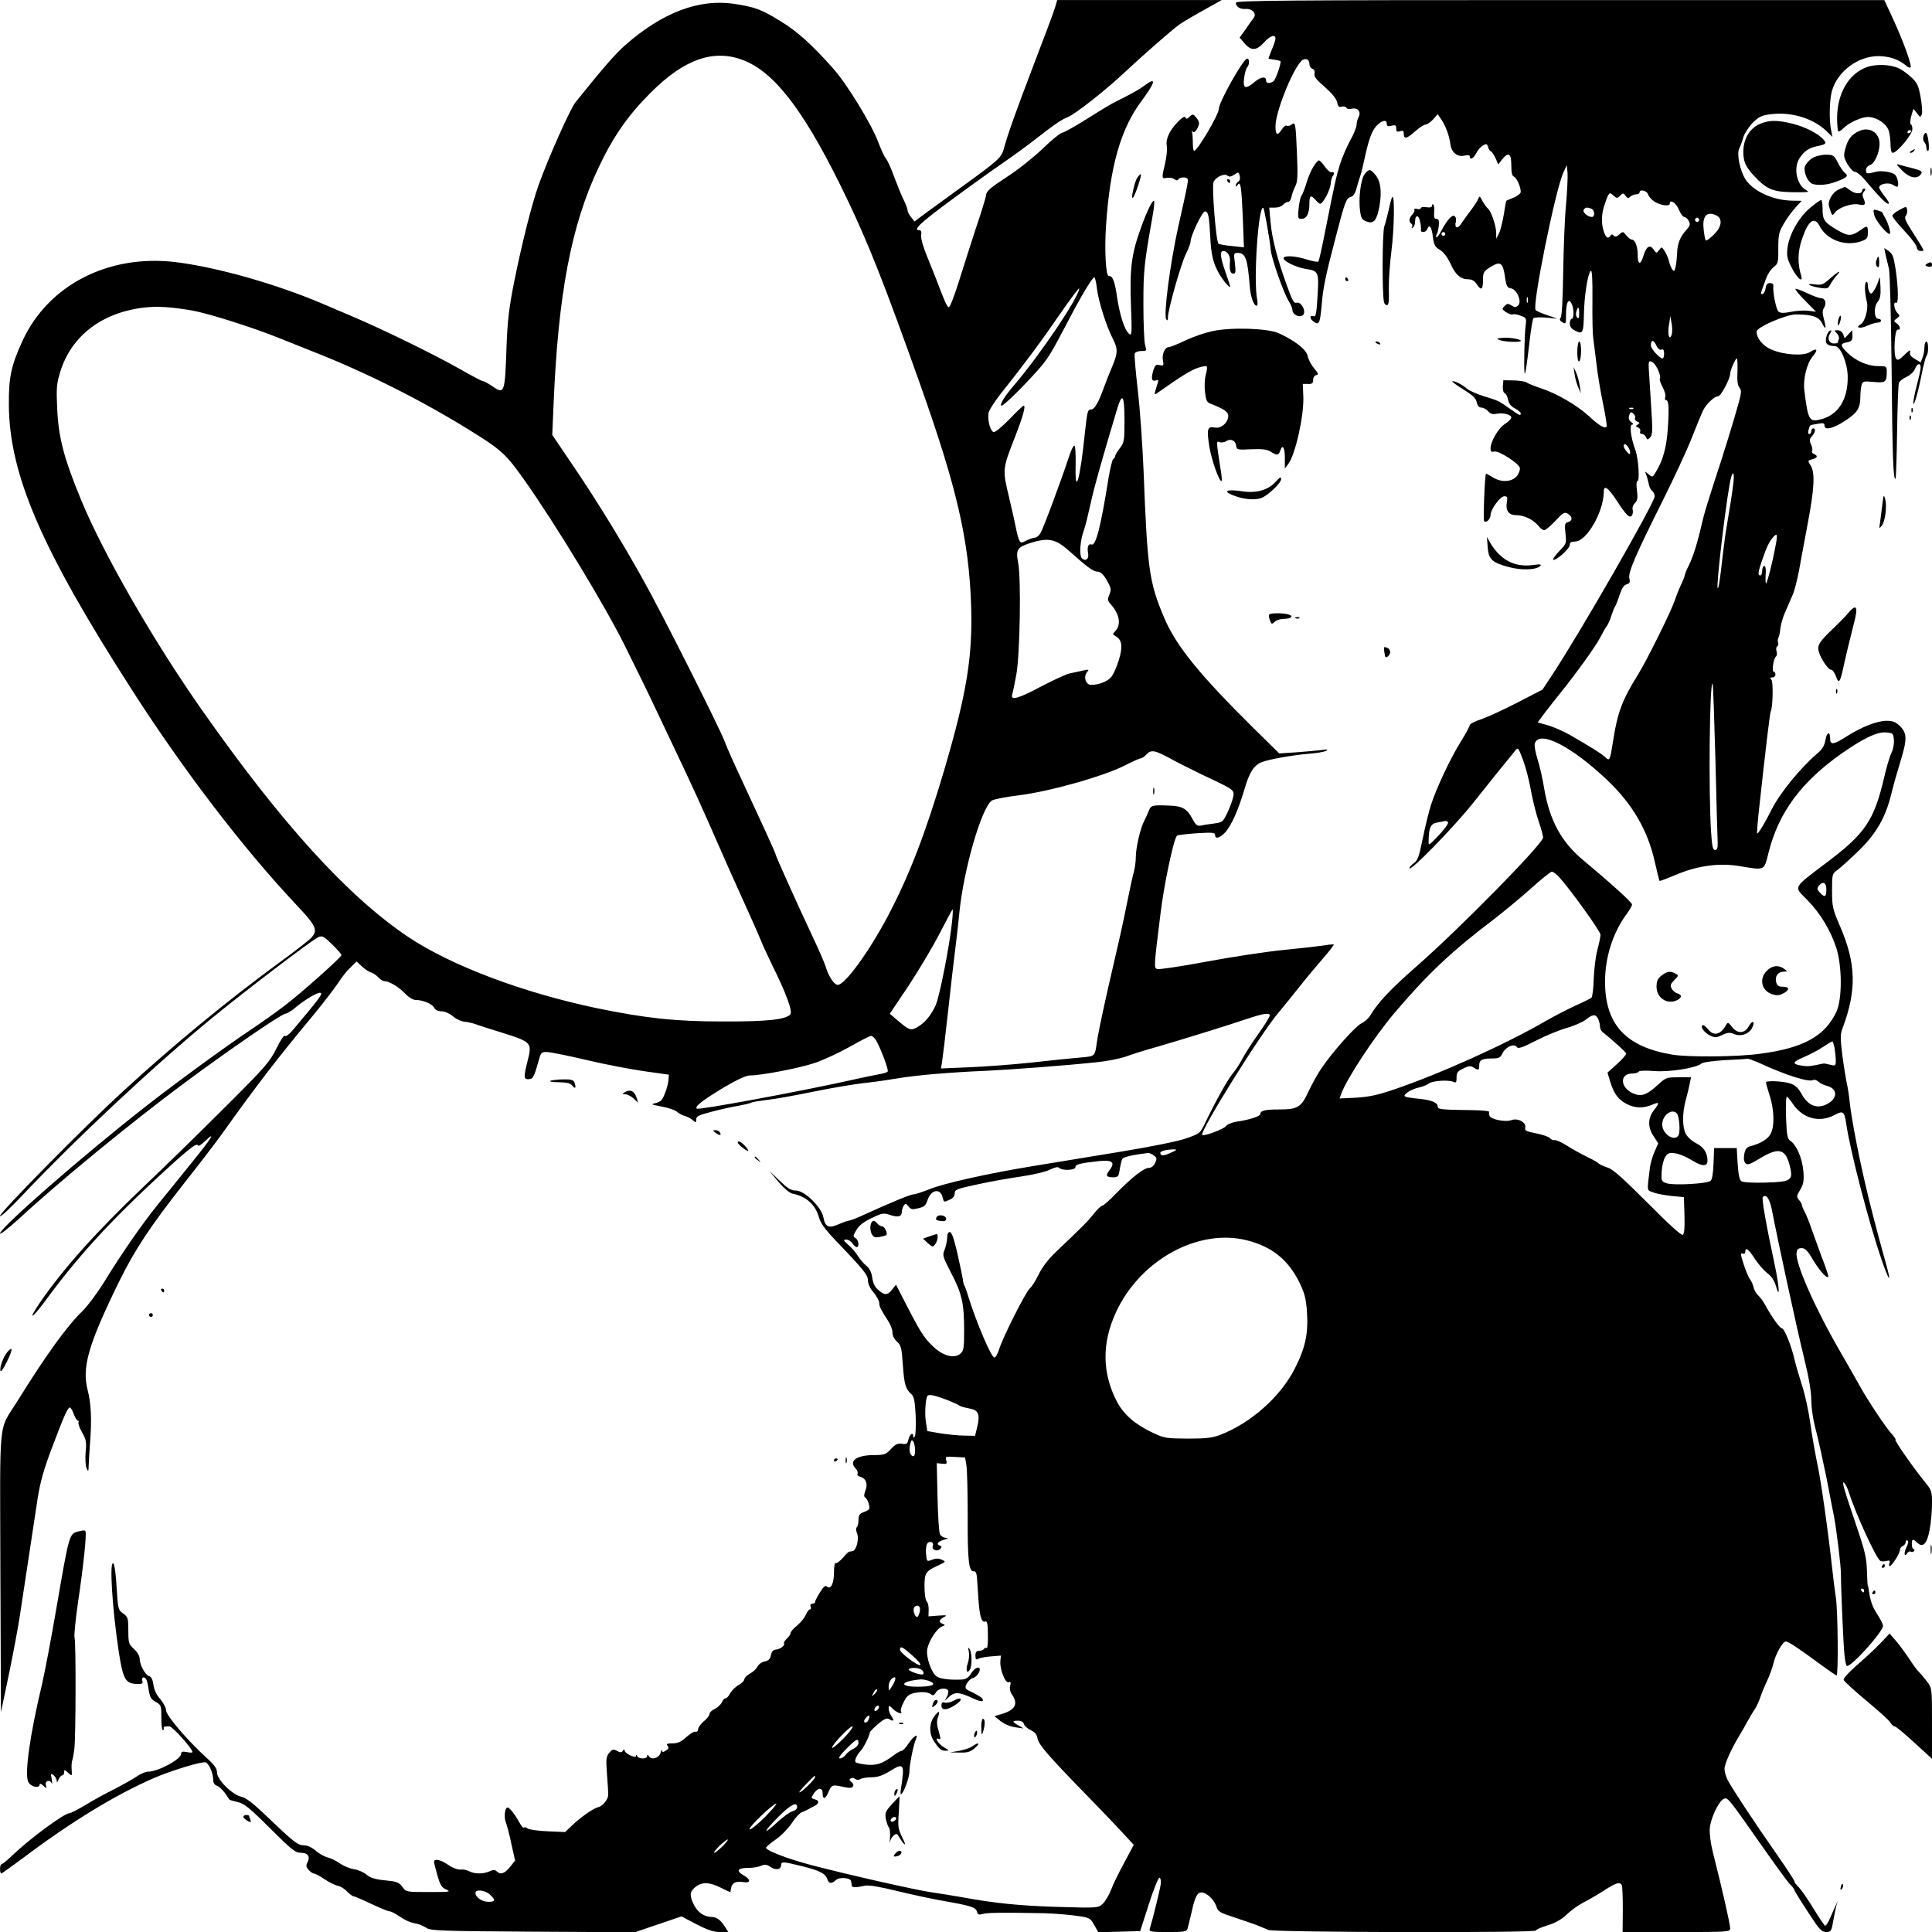 <?xml version="1.0" standalone="no"?>
<!DOCTYPE svg PUBLIC "-//W3C//DTD SVG 20010904//EN"
 "http://www.w3.org/TR/2001/REC-SVG-20010904/DTD/svg10.dtd">
<svg version="1.0" xmlns="http://www.w3.org/2000/svg"
 width="1024pt" height="1024pt" viewBox="0 0 1024 1024"
 preserveAspectRatio="xMidYMid meet">
<g transform="translate(0,1024) scale(0.1,-0.1)"
fill="#000000" stroke="none">
<path d="M5591 10198 c-7 -24 -57 -158 -111 -298 -99 -260 -139 -372 -159
-447 -13 -48 -27 -61 -216 -198 -76 -55 -165 -120 -198 -144 l-60 -45 -18 23
c-11 13 -19 30 -19 38 0 7 -9 31 -20 53 -11 21 -33 76 -50 121 -16 45 -36 89
-44 98 -8 9 -25 46 -39 82 -33 94 -169 316 -241 396 -115 129 -192 198 -278
250 -103 64 -137 76 -249 93 -185 27 -380 -47 -576 -220 -53 -47 -114 -117
-262 -301 -28 -34 -145 -296 -196 -439 -35 -96 -89 -311 -129 -510 -28 -139
-36 -209 -41 -340 -9 -260 -10 -262 -79 -215 -20 14 -41 25 -47 25 -5 0 -62
30 -127 67 -132 75 -402 207 -567 277 -60 26 -130 55 -155 66 -246 105 -564
195 -781 221 -355 42 -673 -122 -809 -416 -61 -133 -74 -193 -73 -340 2 -369
172 -764 650 -1508 275 -429 590 -841 873 -1142 105 -111 116 -134 82 -173 -9
-12 -87 -72 -173 -135 -273 -200 -555 -431 -829 -683 -203 -186 -650 -639
-650 -659 0 -9 52 39 116 107 291 307 692 682 999 935 180 148 536 419 572
436 21 9 29 5 73 -38 28 -27 50 -53 50 -57 0 -11 -214 -202 -300 -267 -41 -32
-123 -90 -181 -129 -133 -88 -406 -288 -564 -412 -326 -255 -765 -638 -765
-668 0 -7 44 27 98 76 216 200 594 510 882 724 228 169 501 357 530 364 14 4
36 17 50 29 47 41 121 86 137 83 16 -3 4 -20 -135 -186 -27 -33 -48 -49 -52
-42 -4 6 -24 -24 -45 -67 -35 -71 -58 -98 -274 -313 -130 -130 -321 -317 -425
-415 -254 -242 -429 -437 -553 -617 -70 -103 -45 -91 32 14 160 218 327 402
563 622 185 172 235 212 241 195 2 -6 18 4 37 22 62 60 35 15 -69 -112 -56
-70 -136 -169 -178 -220 -84 -104 -193 -260 -289 -417 -35 -56 -85 -123 -112
-150 -80 -76 -195 -235 -345 -477 -104 -167 -93 -61 -91 -907 l3 -743 43 205
c23 113 49 250 57 305 61 404 78 514 94 620 14 90 33 157 75 268 64 170 85
217 96 217 5 0 14 -16 21 -35 7 -19 17 -35 22 -35 4 0 6 -4 3 -9 -3 -5 5 -29
19 -53 21 -37 24 -51 19 -103 -3 -33 -1 -71 4 -85 10 -23 11 -22 12 15 1 22 4
74 7 115 10 123 6 211 -12 280 -32 123 2 241 165 575 84 171 167 296 347 525
76 96 168 216 203 265 179 251 291 397 485 630 50 61 107 135 127 165 19 30
49 68 67 84 l31 30 28 -26 c15 -14 37 -29 48 -32 12 -4 29 -15 39 -26 10 -11
24 -20 32 -20 25 0 77 -31 110 -66 19 -20 42 -34 56 -34 38 0 87 -20 98 -41 6
-12 20 -19 39 -19 16 0 42 -11 60 -26 17 -15 44 -27 60 -29 15 -1 41 -7 57
-12 15 -6 84 -28 152 -49 148 -47 152 -51 127 -148 -21 -84 -20 -96 3 -96 25
0 31 11 52 85 16 59 17 60 50 59 19 -1 114 -20 211 -43 97 -23 234 -49 305
-59 l128 -18 -2 -28 c-1 -15 -9 -47 -19 -71 -13 -35 -22 -45 -48 -51 -29 -7
-26 -8 31 -19 35 -6 71 -19 80 -27 10 -9 29 -19 43 -23 14 -4 33 -14 43 -23
15 -14 17 -13 17 5 0 17 14 23 83 41 45 12 108 26 140 31 32 6 63 13 68 17 5
3 42 9 82 14 40 4 151 24 248 44 97 20 218 40 270 46 52 5 132 17 179 25 92
16 279 32 473 40 126 6 408 27 579 45 53 5 123 19 155 30 32 12 105 35 163 51
115 33 393 119 480 149 83 28 120 34 120 18 0 -7 -27 -51 -61 -98 -33 -47 -71
-106 -84 -131 -13 -25 -36 -61 -51 -78 -27 -32 -89 -144 -144 -257 -29 -61
-30 -62 -102 -87 -44 -16 -184 -44 -348 -71 -151 -25 -359 -59 -463 -76 -244
-40 -476 -92 -554 -124 -35 -14 -71 -26 -81 -26 -16 0 -120 -43 -280 -116 -29
-13 -58 -24 -65 -24 -7 0 -30 -9 -53 -19 -51 -23 -71 -14 -80 37 -10 54 -100
142 -145 142 -27 0 -44 11 -88 53 l-54 52 48 -58 c29 -34 58 -59 74 -63 75
-15 123 -59 142 -128 8 -29 33 -63 88 -121 151 -157 171 -183 171 -212 0 -17
12 -43 30 -63 16 -19 29 -44 30 -55 0 -20 8 -35 47 -96 13 -19 23 -46 23 -62
0 -16 10 -35 24 -48 21 -18 25 -32 31 -122 7 -104 15 -130 46 -157 13 -12 18
-36 22 -112 2 -53 0 -102 -4 -110 -7 -10 -9 -10 -9 0 0 23 -18 12 -25 -16 -5
-25 -10 -28 -35 -24 -23 3 -35 -3 -58 -28 -27 -29 -35 -32 -93 -32 -92 -1
-133 -33 -93 -72 8 -9 12 -21 9 -27 -4 -6 2 -13 12 -15 32 -9 44 -37 30 -73
-9 -24 -9 -34 0 -39 6 -4 15 -20 18 -35 7 -25 4 -29 -24 -40 -26 -9 -31 -17
-31 -44 0 -17 -4 -34 -9 -37 -5 -4 -5 -18 2 -35 11 -29 -5 -89 -24 -92 -5 -1
-13 -2 -18 -3 -4 0 -20 -16 -35 -34 -16 -17 -32 -30 -37 -26 -5 3 -9 -20 -9
-51 0 -59 -18 -93 -38 -73 -7 7 -18 -2 -36 -31 -14 -22 -26 -45 -26 -51 0 -5
-7 -10 -15 -10 -9 0 -12 -6 -9 -15 4 -8 2 -15 -4 -15 -5 0 -15 -13 -21 -28 -6
-15 -27 -41 -46 -57 -19 -15 -35 -34 -35 -40 0 -7 -9 -20 -20 -30 -11 -10 -17
-21 -15 -25 7 -11 -20 -31 -43 -33 -14 -1 -22 -10 -26 -29 -4 -21 -13 -30 -34
-34 -15 -3 -32 -15 -37 -27 -6 -11 -23 -28 -40 -37 -16 -9 -30 -23 -30 -30 0
-7 -13 -21 -29 -30 -17 -9 -37 -29 -46 -44 -8 -16 -19 -28 -24 -27 -5 1 -14
-8 -20 -21 -6 -13 -24 -29 -39 -36 -15 -7 -27 -19 -27 -27 0 -7 -13 -25 -30
-38 -16 -14 -30 -33 -30 -42 0 -9 -6 -15 -14 -13 -8 2 -30 -12 -50 -30 -26
-24 -45 -32 -72 -32 -29 0 -34 -3 -26 -13 8 -10 6 -16 -9 -25 -15 -10 -19 -10
-20 0 -1 7 -4 2 -8 -12 -8 -28 -48 -40 -62 -18 -7 10 -9 10 -9 1 0 -17 -47
-17 -53 0 -4 8 -6 8 -6 0 -1 -15 -61 14 -61 30 0 8 -3 7 -9 -2 -7 -10 -13 -11
-31 -1 -20 11 -25 9 -42 -11 -16 -21 -17 -35 -11 -114 4 -49 7 -100 6 -111 -1
-22 -30 -57 -52 -62 -22 -4 -89 -50 -133 -91 l-43 -41 -93 4 c-51 2 -99 9
-106 15 -7 6 -16 8 -19 5 -4 -4 -14 8 -24 26 -24 44 -53 80 -63 80 -14 0 -20
-48 -10 -76 6 -15 20 -67 30 -116 l20 -89 -27 -34 c-29 -36 -51 -43 -71 -23
-9 9 -18 9 -37 0 -33 -15 -80 -15 -108 0 -12 7 -33 11 -47 9 -15 -1 -44 10
-69 28 -39 26 -71 31 -71 12 0 -3 8 -35 18 -70 15 -53 23 -66 48 -76 26 -12
15 -13 -92 -13 -121 0 -122 0 -142 28 -18 24 -30 28 -91 34 -52 5 -78 13 -98
30 -16 13 -45 26 -67 29 -21 3 -55 17 -75 31 -20 14 -49 28 -66 32 -16 4 -45
20 -63 36 -20 17 -44 28 -63 28 -32 0 -54 18 -215 172 -56 53 -92 80 -114 85
-48 9 -130 91 -130 128 0 22 -13 40 -56 79 -100 91 -214 224 -214 251 0 13
-14 40 -31 60 -20 22 -33 50 -36 76 -4 29 -12 43 -24 46 -20 6 -49 60 -49 93
0 12 -13 35 -30 50 -28 26 -30 33 -30 98 0 65 -2 72 -27 90 -27 19 -28 25 -35
137 -3 65 -11 122 -17 128 -23 23 -6 -243 29 -472 22 -141 35 -164 94 -166 30
-1 35 2 30 17 -6 19 11 25 21 7 4 -5 10 -31 13 -56 6 -38 13 -50 37 -63 29
-16 30 -20 30 -83 0 -37 3 -67 8 -67 4 0 6 4 5 9 -3 10 1 11 30 11 16 0 122
-118 122 -136 0 -4 -13 -4 -30 0 -22 4 -30 2 -30 -9 0 -29 -122 -95 -176 -95
-12 0 -38 -11 -59 -25 -20 -14 -74 -44 -118 -67 -45 -22 -114 -60 -153 -84
-40 -24 -79 -44 -86 -44 -27 0 -209 -134 -302 -223 -27 -26 -53 -47 -57 -47
-5 0 -9 -11 -9 -25 0 -14 3 -25 6 -25 3 0 56 38 118 84 254 191 489 334 691
422 98 42 261 91 276 83 19 -10 39 -59 39 -95 0 -14 8 -25 20 -29 11 -3 29
-21 42 -38 12 -18 23 -34 24 -35 1 -2 21 -8 44 -13 34 -8 63 -31 171 -139 115
-114 134 -130 164 -130 37 0 51 -20 34 -52 -8 -15 -7 -24 7 -39 9 -10 22 -19
28 -19 6 0 31 -13 56 -30 24 -16 56 -32 71 -35 15 -3 37 -17 49 -31 13 -13 28
-24 33 -24 5 0 47 -18 93 -40 47 -22 90 -40 98 -40 7 0 28 -10 47 -23 38 -26
63 -37 99 -43 14 -3 36 -13 50 -22 23 -15 77 -17 565 -20 l540 -3 70 24 c39
13 94 32 124 42 l53 18 80 -42 c58 -30 91 -41 124 -41 l44 0 -17 27 c-24 37
-44 52 -70 53 -39 0 -74 23 -94 62 -26 50 -24 73 7 97 35 28 74 26 134 -4 28
-14 50 -24 51 -23 0 2 2 12 4 22 5 27 25 37 63 31 42 -8 43 14 1 37 -39 23
-29 38 26 38 24 0 55 5 68 11 20 9 30 8 51 -6 28 -19 56 -14 56 10 0 20 10 19
111 -6 94 -23 124 -39 134 -69 8 -24 22 -26 46 -4 18 17 78 12 80 -7 1 -5 2
-15 3 -21 1 -13 16 -14 72 -2 20 4 82 -7 175 -30 79 -19 187 -42 239 -51 144
-25 172 -34 178 -57 4 -16 10 -18 31 -12 23 7 99 8 321 4 41 -1 114 -6 161
-12 85 -11 86 -12 108 -50 l22 -39 111 3 111 3 46 143 c25 79 51 142 56 140 6
-1 9 -16 7 -33 -3 -26 -41 -182 -58 -237 -5 -16 4 -18 95 -18 86 0 100 2 105
18 3 9 12 48 21 85 18 83 30 107 53 107 27 -1 65 -36 78 -72 10 -31 17 -35
110 -65 54 -18 108 -37 119 -42 11 -5 33 -14 48 -20 34 -13 1417 -16 1417 -3
0 5 28 17 61 27 42 13 74 31 102 57 22 22 61 50 88 64 27 13 76 42 110 64 64
41 83 47 94 30 4 -6 6 -65 6 -130 l-1 -120 285 0 c274 0 285 1 285 19 0 24
-43 212 -91 401 -13 51 -19 102 -17 130 5 54 45 138 71 154 23 13 20 17 203
-244 75 -107 144 -202 154 -210 9 -8 20 -22 22 -31 3 -8 36 -61 73 -117 57
-88 70 -102 94 -102 25 0 28 4 38 63 6 34 14 71 17 82 l7 20 -10 -20 c-5 -11
-19 -42 -30 -68 -11 -27 -24 -46 -29 -43 -4 3 -32 44 -62 93 -29 48 -64 98
-77 111 -13 12 -23 27 -23 32 0 5 -42 69 -93 142 -115 164 -239 352 -261 395
-9 18 -16 44 -16 58 0 25 35 104 78 175 12 19 31 53 43 75 12 22 29 51 39 65
9 14 23 43 30 65 7 21 23 60 35 85 12 25 28 67 34 93 12 51 49 117 66 117 13
0 65 -34 176 -116 48 -35 89 -64 93 -64 10 0 7 347 -4 414 -5 33 -14 102 -19
151 -21 195 -61 477 -80 561 -10 49 -27 143 -36 209 -9 66 -29 158 -45 205
-15 47 -33 108 -39 135 -17 74 -54 165 -67 165 -11 0 -56 63 -92 130 -7 13
-22 33 -32 43 -11 9 -23 30 -26 45 -4 15 -12 34 -19 42 -7 8 -22 44 -33 78
-17 52 -18 63 -7 58 9 -3 15 1 15 9 0 28 18 15 50 -36 18 -27 48 -62 66 -76
22 -16 38 -40 46 -67 23 -81 19 -6 -6 111 -45 210 -70 352 -63 359 17 17 36
-9 47 -63 35 -181 137 -650 171 -787 26 -106 39 -182 39 -227 0 -41 10 -107
26 -166 14 -54 38 -165 55 -248 16 -82 33 -172 39 -200 13 -67 37 -262 37
-305 0 -80 13 -379 19 -432 3 -32 9 -58 13 -58 28 0 191 182 191 213 0 9 -13
35 -29 59 -27 41 -38 72 -46 128 -2 14 -4 25 -5 25 -2 0 -4 36 -5 80 -2 65
-11 106 -50 220 -75 222 -85 257 -71 246 7 -6 19 -30 26 -53 34 -108 142 -344
165 -360 5 -4 20 -5 33 -1 17 4 21 2 16 -11 -3 -9 -2 -16 2 -16 12 1 54 68 54
86 0 8 7 17 15 20 8 4 15 13 15 21 0 8 4 11 10 8 6 -4 4 -17 -6 -36 -15 -30
-11 -56 5 -30 5 7 13 11 19 7 6 -3 13 -2 17 4 3 5 2 10 -3 10 -5 0 -9 11 -9
25 0 30 4 31 29 8 30 -27 51 -6 65 68 7 35 12 96 13 136 0 70 -1 74 -43 125
-62 77 -160 218 -151 218 4 0 -6 15 -22 33 -30 32 -132 186 -173 262 -12 22
-56 99 -97 170 -135 233 -240 471 -232 526 2 18 9 24 27 24 18 0 32 -14 62
-65 37 -61 79 -105 79 -83 0 6 -16 53 -36 104 -19 52 -43 119 -54 149 -10 30
-25 69 -34 85 -9 17 -16 34 -16 39 0 5 -7 17 -15 26 -14 16 -14 21 6 54 18 31
21 48 17 99 -6 67 -35 137 -68 160 -17 12 -20 28 -24 126 -2 61 0 111 5 109 4
-2 18 -19 31 -38 53 -79 142 -102 222 -59 45 24 51 19 61 -46 21 -146 122
-532 187 -720 39 -113 54 -133 27 -34 -74 265 -120 450 -159 649 -17 85 -33
182 -36 215 -3 33 -10 78 -15 100 -5 22 -16 89 -24 149 -12 97 -12 115 2 150
74 199 70 340 -13 533 -41 95 -44 108 -44 192 0 89 0 90 32 113 17 13 69 60
114 104 92 91 139 176 169 300 9 38 30 112 46 164 38 122 37 153 0 191 -24 23
-38 29 -73 29 -51 -1 -131 -32 -211 -83 -68 -44 -87 -46 -87 -13 0 42 -18 38
-25 -6 -6 -31 -17 -50 -44 -72 -87 -74 -197 -208 -241 -296 -36 -72 -72 -131
-77 -127 -2 3 3 68 12 146 33 304 56 495 60 501 11 17 14 155 4 167 -9 10 -8
13 5 13 9 0 16 7 16 15 0 8 -4 15 -9 15 -12 0 -1 73 12 81 5 4 6 16 3 27 -4
11 -2 23 3 26 6 4 8 13 5 21 -3 8 -2 19 2 26 4 7 8 28 10 48 2 20 13 59 25 86
12 28 30 69 40 92 10 23 25 81 34 130 9 48 29 160 46 248 35 184 40 272 15
309 -16 25 -15 26 9 32 28 7 32 19 9 28 -8 3 -13 10 -10 15 4 5 1 21 -5 35
-10 21 -9 29 4 44 19 21 22 42 7 42 -5 0 -10 -7 -10 -15 0 -8 -5 -15 -11 -15
-6 0 -8 9 -3 23 8 27 2 23 47 31 30 6 37 4 37 -9 0 -27 44 -17 109 25 65 42
81 67 81 128 0 20 3 47 6 60 6 22 10 23 64 18 64 -6 70 -1 70 55 0 28 -2 29
-47 29 -55 0 -120 29 -163 72 -37 37 -38 47 -1 54 25 5 29 11 29 35 l-1 29
-20 -21 -20 -22 -8 22 c-5 12 -17 21 -29 21 -20 0 -20 -1 -5 -16 9 -9 14 -23
11 -31 -3 -8 -6 -17 -6 -19 0 -2 -9 -4 -20 -4 -26 0 -37 27 -21 52 10 16 10
19 0 16 -8 -3 -16 -19 -20 -36 -7 -33 5 -45 46 -46 30 -1 66 -86 68 -160 2
-120 -48 -202 -138 -227 -66 -18 -72 -8 -92 153 -7 60 13 141 44 179 31 36 24
48 -13 24 -35 -23 -140 -16 -206 13 -45 19 -78 60 -78 95 0 23 157 91 210 91
84 -1 119 -12 136 -45 21 -41 25 -33 11 19 -9 33 -9 47 1 62 14 23 6 50 -17
50 -9 0 -40 11 -69 25 -30 14 -59 25 -65 25 -6 0 15 -28 48 -61 l60 -61 -38 5
c-21 3 -63 1 -93 -5 -40 -8 -57 -8 -68 1 -13 11 -32 109 -27 139 1 6 -7 12
-18 12 -14 0 -21 -8 -23 -27 -2 -14 -9 -28 -16 -31 -12 -4 -11 4 4 43 4 11 8
22 9 25 12 35 28 61 47 76 22 17 24 27 23 99 0 70 3 86 29 129 15 27 43 65 61
85 l34 37 -55 1 c-102 3 -205 52 -245 116 -28 47 -45 132 -31 160 6 12 16 39
22 61 7 21 29 55 50 76 32 32 47 39 95 45 107 14 223 -21 294 -88 l33 -32 -7
35 c-11 52 -9 159 4 207 29 105 139 187 249 186 58 -1 107 -18 145 -51 9 -8
20 -12 23 -9 9 9 -39 141 -94 260 l-45 97 -1719 0 c-1453 0 -1718 -2 -1718
-14 0 -21 23 -36 54 -33 33 2 57 -25 41 -47 -6 -7 -25 -34 -42 -59 l-33 -46
26 -30 c34 -41 63 -40 103 4 32 36 61 46 61 21 0 -8 -9 -35 -20 -60 -10 -25
-18 -46 -17 -47 1 0 15 -3 32 -5 16 -3 30 -6 31 -7 7 -7 -25 -100 -37 -108
-21 -13 -39 -11 -39 6 0 23 -29 18 -62 -10 -47 -40 -62 -34 -54 22 3 26 11 52
16 57 13 13 13 46 0 46 -20 0 -150 -231 -150 -266 0 -30 -113 -222 -131 -223
-4 -1 -7 18 -7 42 0 23 -2 49 -4 57 -3 8 -3 12 -1 8 8 -15 20 -8 32 18 9 21 8
29 -7 49 -18 22 -20 23 -37 7 -13 -13 -19 -14 -22 -4 -3 8 -16 1 -37 -20 -47
-47 -69 -94 -62 -132 3 -17 -1 -58 -9 -91 -19 -81 -19 -83 10 -77 14 2 31 -1
39 -7 10 -8 16 -9 21 -1 7 12 42 14 49 2 5 -8 1 -30 -49 -252 -44 -200 -79
-468 -64 -492 6 -9 9 -6 9 11 0 39 69 283 95 335 14 28 25 57 25 67 0 29 62
159 76 159 18 0 23 -27 28 -130 5 -103 16 -146 49 -203 23 -38 57 -78 57 -65
0 2 -11 37 -25 76 -28 81 -31 112 -11 112 20 0 37 -25 35 -52 -4 -46 1 -68 17
-68 13 0 14 9 9 55 -7 51 -6 55 13 55 44 0 54 -29 66 -180 4 -52 21 -100 36
-100 5 0 7 13 3 33 -21 99 7 510 33 485 5 -6 34 -166 39 -223 5 -47 67 -225
95 -270 11 -18 20 -40 20 -48 0 -24 37 -42 55 -27 21 17 -8 73 -33 66 -14 -5
-23 12 -50 87 -53 146 -81 256 -88 339 l-7 78 30 0 c17 0 36 7 43 15 7 8 19
15 26 15 8 0 16 12 19 28 3 15 12 40 20 55 12 23 14 57 9 170 -7 165 -8 174
-29 157 -8 -6 -19 -9 -24 -6 -6 4 -18 -5 -27 -19 -23 -36 -34 -31 -34 16 0 83
106 338 148 354 19 7 32 -3 32 -25 0 -10 7 -21 16 -24 10 -4 14 -14 11 -26 -4
-15 10 -33 55 -71 38 -34 61 -62 65 -81 4 -22 10 -27 23 -23 10 3 21 1 25 -5
4 -7 17 -9 30 -6 31 8 50 -16 36 -43 -6 -11 -11 -30 -11 -42 0 -12 -15 -50
-34 -83 -18 -34 -43 -90 -54 -126 -21 -70 -25 -86 -76 -342 -18 -93 -35 -171
-39 -174 -3 -3 -27 1 -54 9 -64 21 -125 25 -130 10 -5 -15 66 -50 118 -58 67
-10 70 -16 62 -143 -5 -87 -9 -112 -19 -108 -24 9 -25 -12 -2 -28 29 -21 34
-11 43 89 7 90 21 156 76 365 47 181 54 201 79 207 13 4 23 19 30 47 6 22 15
52 20 66 5 14 14 50 20 80 23 108 40 156 65 183 29 30 55 36 55 11 0 -12 6
-15 25 -10 21 5 25 3 25 -14 0 -17 4 -20 20 -15 16 5 20 2 20 -14 0 -30 17
-26 61 14 22 19 46 35 54 35 8 0 26 12 40 27 l25 28 17 -25 c24 -34 44 -87 50
-133 6 -46 38 -71 77 -61 16 4 26 2 26 -5 0 -21 20 -11 35 19 8 16 24 34 36
40 17 10 21 8 26 -9 3 -12 9 -21 13 -21 4 0 15 -16 25 -35 l16 -36 20 26 c34
42 49 33 49 -30 0 -39 4 -57 14 -61 15 -6 36 -54 36 -81 0 -8 -17 -21 -37 -30
-21 -8 -39 -16 -40 -17 -1 -1 -7 -34 -13 -74 -7 -40 -18 -85 -26 -100 l-14
-27 0 30 c0 38 -27 117 -44 130 -7 6 -20 24 -29 40 -14 28 -16 28 -23 10 -4
-11 -22 -38 -39 -60 -17 -22 -39 -53 -49 -68 -19 -32 -39 -27 -30 8 3 13 0 26
-7 30 -13 9 -39 -20 -70 -78 -11 -22 -23 -37 -26 -34 -3 3 -2 11 3 18 4 7 8
27 10 45 2 25 -1 34 -12 34 -12 0 -15 9 -13 34 2 19 0 38 -4 42 -4 4 -7 2 -7
-5 0 -9 -10 -12 -30 -9 -16 3 -30 0 -30 -5 0 -5 -9 -7 -20 -4 -11 3 -17 1 -14
-4 3 -5 -2 -16 -10 -25 -18 -18 -21 -40 -6 -49 6 -4 7 -11 4 -17 -4 -7 -2 -8
4 -4 7 4 12 18 12 31 0 37 18 39 26 3 4 -18 7 -39 5 -45 -3 -18 26 -16 33 2
11 30 24 14 30 -38 6 -45 11 -56 38 -71 19 -12 39 -38 55 -72 27 -60 54 -84
95 -84 18 0 33 -8 44 -25 24 -37 34 -31 34 20 0 42 3 47 41 71 52 32 65 22 76
-56 7 -47 12 -55 31 -58 31 -5 59 -69 39 -90 -12 -11 -18 -12 -36 -1 -18 12
-23 11 -37 -3 -15 -15 -14 -17 9 -33 15 -9 30 -14 35 -11 5 3 24 0 41 -7 31
-11 32 -14 27 -52 -6 -44 -10 -218 -6 -250 3 -21 11 29 29 184 6 51 14 98 18
104 3 5 31 7 67 4 l61 -6 -52 18 c-29 9 -58 22 -64 28 -20 20 104 635 147 729
l18 39 4 -40 c2 -22 -2 -98 -8 -170 -7 -71 -13 -232 -15 -358 -2 -142 -7 -232
-13 -240 -8 -9 -6 -16 9 -25 18 -11 19 -9 19 40 0 65 13 90 29 60 14 -26 14
-82 1 -82 -5 0 -10 -11 -10 -24 0 -17 9 -29 30 -39 39 -20 43 -12 45 92 2 94
20 210 36 226 7 7 10 -45 9 -155 -1 -91 1 -181 4 -200 3 -19 10 -80 17 -135 6
-55 22 -151 35 -213 13 -62 22 -118 19 -123 -9 -13 -40 6 -94 56 -62 57 -169
119 -250 146 -36 12 -72 26 -79 32 -7 5 -37 10 -68 11 l-56 1 -3 -32 c-1 -18
3 -34 10 -37 7 -2 15 -18 18 -35 4 -20 16 -35 37 -46 16 -8 30 -20 30 -25 0
-15 -5 -13 -56 23 -63 44 -60 43 -139 67 -38 12 -79 30 -90 40 -25 22 -60 40
-77 40 -7 0 18 -19 55 -42 52 -32 69 -48 74 -70 4 -19 12 -28 24 -28 11 0 27
-9 36 -19 12 -14 24 -18 44 -14 36 7 79 -4 79 -20 0 -6 -15 -22 -34 -34 -35
-22 -76 -93 -76 -130 0 -16 5 -20 20 -16 22 6 125 -59 135 -85 3 -9 -3 -27
-13 -42 -26 -34 -81 -39 -128 -11 -19 12 -36 21 -38 21 -6 0 -16 -241 -10
-251 8 -14 34 9 34 31 0 30 51 100 73 100 16 0 18 -5 14 -27 -9 -48 8 -73 48
-73 43 0 92 -24 118 -56 10 -13 24 -24 31 -24 7 0 34 22 60 50 41 44 49 48 66
37 25 -15 26 -37 1 -44 -17 -4 -19 -11 -14 -60 6 -52 5 -55 -32 -93 -21 -22
-36 -42 -33 -46 11 -10 88 58 88 78 0 13 8 18 28 18 61 0 151 157 152 262 0
41 22 26 70 -47 50 -77 68 -94 80 -76 4 7 6 21 3 31 -3 9 3 25 12 34 14 14 16
27 11 67 -4 27 -3 49 2 49 14 0 6 120 -11 167 -24 64 -32 133 -16 133 8 0 6 5
-5 13 -13 10 -16 20 -11 36 5 18 9 20 21 10 8 -7 13 -18 10 -25 -3 -7 3 -15
12 -19 14 -5 14 -7 2 -15 -12 -8 -12 -10 2 -15 9 -4 14 -13 11 -21 -3 -8 1
-14 10 -14 8 0 18 -8 21 -17 6 -15 8 -15 22 -1 13 13 14 36 4 184 -13 202 -13
196 -11 212 1 9 6 10 20 2 19 -10 48 -76 38 -87 -3 -3 4 -23 15 -44 11 -22 18
-46 14 -54 -3 -8 -2 -15 3 -15 15 0 18 -33 11 -145 -7 -108 -26 -176 -68 -243
-14 -22 -15 -22 -35 -5 -20 17 -20 17 -12 -2 4 -11 10 -32 13 -47 2 -15 10
-33 18 -39 8 -6 14 -19 14 -29 0 -34 -393 -719 -542 -945 l-53 -80 -130 -67
c-71 -37 -158 -77 -192 -89 -35 -11 -63 -26 -63 -31 0 -6 -20 -44 -45 -84 -57
-90 -135 -257 -162 -344 -11 -36 -31 -116 -43 -177 -19 -93 -27 -115 -47 -128
-12 -9 -23 -20 -23 -26 0 -24 228 209 334 341 28 36 88 109 131 164 44 54 87
107 96 118 15 19 16 16 41 -49 14 -37 33 -110 42 -162 9 -51 28 -126 42 -167
14 -40 24 -79 22 -85 -16 -47 -439 -477 -664 -675 -145 -127 -210 -196 -251
-265 -9 -16 -31 -35 -48 -43 -32 -16 -153 -151 -212 -239 -20 -29 -50 -84 -68
-122 -38 -83 -57 -95 -155 -95 -75 0 -100 -6 -100 -24 0 -12 -57 -31 -128 -41
-23 -4 -48 -14 -55 -24 -11 -15 -117 -55 -125 -46 -16 15 312 542 408 653 22
26 70 85 107 132 37 47 94 115 127 153 32 37 57 69 55 71 -2 2 -26 0 -54 -5
-27 -4 -124 -15 -215 -24 -91 -9 -274 -37 -408 -62 -133 -25 -250 -42 -258
-39 -19 7 -19 7 17 296 18 151 70 396 87 411 4 4 51 9 105 13 83 5 97 4 97 -9
0 -23 24 -18 53 13 32 34 70 118 103 230 25 88 50 127 92 143 39 15 162 37
246 44 44 3 87 11 95 16 12 7 5 9 -24 4 -22 -3 -82 -8 -133 -12 l-92 -6 -141
139 c-284 281 -408 434 -470 583 -79 187 -88 256 -108 776 -6 138 -19 331 -31
429 -11 99 -19 185 -16 193 3 7 19 13 35 13 29 0 29 1 20 32 -5 18 -9 116 -9
218 0 181 4 212 51 479 5 30 8 59 6 65 -5 15 -39 -53 -71 -144 -49 -134 -59
-216 -52 -404 6 -162 5 -168 -12 -153 -23 21 -48 101 -62 195 -11 80 -24 113
-43 109 -16 -3 -24 136 -15 268 21 314 78 513 188 660 75 101 81 131 16 82
-29 -22 -58 -38 -173 -96 -10 -5 -69 -41 -131 -80 -62 -39 -122 -73 -132 -74
-11 -2 -57 -39 -102 -83 -46 -44 -129 -111 -185 -147 -103 -68 -116 -80 -118
-107 -1 -8 -24 -85 -53 -170 -28 -85 -69 -215 -92 -288 -23 -73 -46 -132 -52
-130 -9 3 -21 29 -62 138 -7 19 -30 75 -50 125 -23 55 -36 101 -34 117 3 19 0
28 -9 28 -37 0 3 38 163 156 96 71 224 163 284 204 59 41 136 97 171 125 102
79 132 100 169 115 41 17 206 147 304 240 96 90 244 219 286 250 19 14 78 48
130 77 l95 53 -436 0 -436 0 -12 -42z m-1624 -289 c159 -76 315 -291 518 -714
116 -240 205 -466 393 -995 193 -544 257 -819 269 -1165 9 -273 -22 -466 -142
-875 -100 -338 -187 -564 -301 -779 -101 -190 -226 -361 -264 -361 -19 0 -49
46 -65 100 -4 14 -35 86 -70 160 -85 181 -195 426 -195 434 0 6 -69 157 -185
406 -35 74 -73 160 -84 190 -27 72 -337 688 -431 855 -116 208 -244 417 -368
600 l-115 170 7 160 c24 586 94 954 240 1260 76 161 156 275 271 390 190 192
356 243 522 164z m2596 -632 c-7 -4 -13 -13 -13 -20 0 -8 3 -8 9 2 16 25 21
-5 28 -169 l6 -161 -64 7 c-35 3 -67 9 -71 13 -13 11 -36 304 -26 326 12 27
57 48 74 34 10 -8 19 -6 36 5 22 16 23 15 29 -6 3 -14 0 -26 -8 -31z m2172
-67 c3 -11 18 -28 33 -38 30 -20 82 -28 82 -12 0 26 33 6 48 -30 9 -22 22 -40
29 -40 7 0 17 -9 24 -21 9 -18 7 -25 -13 -48 -33 -35 -48 -74 -49 -124 -1 -23
-4 -55 -8 -71 -5 -24 -8 -26 -17 -15 -6 8 -14 28 -18 44 -4 17 -14 41 -23 54
-15 24 -16 24 -29 6 -14 -19 -15 -18 -30 3 -20 29 -39 16 -55 -39 -15 -47 -29
-41 -29 12 0 43 -14 79 -31 79 -6 0 -19 10 -29 22 -17 22 -19 22 -37 6 -14
-13 -22 -15 -30 -7 -8 8 -13 8 -17 0 -12 -19 -24 -12 -35 20 -15 44 -14 96 5
148 21 62 24 65 45 45 18 -16 21 -16 36 -1 15 15 17 15 29 -1 10 -14 15 -15
25 -4 7 6 21 12 31 12 10 0 18 5 18 10 0 19 39 10 45 -10z m-301 -76 c19 -7
21 -44 3 -44 -22 0 -51 26 -43 38 8 13 17 15 40 6z m678 -47 c11 -17 10 -35
-3 -59 -13 -24 -62 -68 -68 -62 -3 2 -8 27 -11 56 -8 63 10 93 50 83 14 -4 28
-12 32 -18z m-108 -18 c-3 -5 -10 -7 -15 -3 -5 3 -7 10 -3 15 3 5 10 7 15 3 5
-3 7 -10 3 -15z m-1344 -69 c0 -5 -4 -10 -10 -10 -5 0 -10 5 -10 10 0 6 5 10
10 10 6 0 10 -4 10 -10z m-1846 -289 c7 -65 50 -201 85 -268 27 -54 26 -74 -5
-148 -14 -33 -34 -83 -44 -111 -27 -76 -49 -114 -66 -114 -19 0 -21 -7 -34
-125 -25 -247 -53 -344 -49 -170 1 55 -1 101 -6 103 -5 2 -18 -23 -28 -55 -40
-123 -139 -389 -153 -410 -8 -13 -21 -23 -30 -23 -8 0 -28 -7 -44 -15 -27 -14
-30 -14 -38 2 -5 10 -12 36 -16 58 -4 22 -21 98 -38 170 -35 148 -36 146 32
320 40 102 58 165 46 165 -4 0 -37 -31 -74 -70 -37 -38 -75 -70 -84 -70 -17 0
-34 56 -29 99 1 13 29 58 62 100 131 165 218 282 316 425 57 82 103 144 103
137 0 -44 -209 -354 -344 -511 -52 -60 -82 -110 -67 -110 12 0 113 100 189
185 57 64 71 88 164 265 69 133 128 230 138 230 4 0 10 -27 14 -59z m2283 -73
c-3 -7 -5 -2 -5 12 0 14 2 19 5 13 2 -7 2 -19 0 -25z m-7077 -44 c84 -15 318
-89 455 -144 39 -16 124 -50 190 -76 275 -108 572 -257 829 -417 163 -101 188
-124 285 -261 165 -233 431 -672 534 -881 13 -27 44 -90 69 -140 25 -49 104
-214 175 -365 122 -256 154 -327 300 -660 31 -69 79 -177 108 -240 29 -63 58
-131 66 -150 7 -19 34 -78 59 -130 76 -152 112 -250 99 -266 -23 -28 -121 -39
-359 -38 -251 0 -407 17 -665 70 -392 82 -772 225 -1000 377 -321 215 -673
602 -1097 1207 -256 365 -521 826 -638 1110 -92 223 -120 330 -127 486 -5 105
-3 131 16 192 58 191 221 316 446 342 73 8 142 3 255 -16z m7350 -16 c0 -23
-3 -29 -11 -21 -6 6 -8 20 -4 32 9 30 15 26 15 -11z m490 -112 c-12 -35 -23 2
-14 52 l7 47 7 -40 c4 -22 4 -48 0 -59z m-54 -79 c10 4 14 -3 14 -21 0 -14 -3
-26 -8 -26 -15 0 -62 51 -62 69 0 31 13 32 28 2 8 -19 19 -28 28 -24z m403
-116 c-3 -47 1 -74 10 -85 12 -14 11 -26 -3 -79 -26 -94 -82 -277 -132 -427
-24 -74 -49 -155 -55 -180 -33 -141 -53 -206 -78 -257 -12 -23 -21 -46 -21
-51 0 -4 -8 -26 -19 -48 -10 -21 -26 -61 -35 -88 -19 -57 -149 -319 -194 -391
-83 -133 -109 -201 -132 -350 -17 -109 -18 -111 -43 -87 -21 19 -69 49 -190
119 -33 18 -83 40 -113 49 l-54 15 37 50 c21 28 61 78 88 112 80 99 183 242
207 289 12 24 27 50 33 58 7 8 18 33 25 55 7 22 16 45 20 50 4 6 15 33 24 61
12 36 23 54 38 57 16 5 19 11 14 31 -8 30 30 119 176 411 58 116 127 264 153
330 26 66 54 134 62 150 18 35 60 75 80 75 14 0 63 92 63 118 0 18 28 82 35
82 4 0 5 -31 4 -69z m-3249 -265 c0 -101 -2 -112 -25 -142 -14 -18 -25 -37
-25 -42 0 -6 -4 -12 -9 -14 -5 -1 -16 -46 -25 -98 -42 -264 -68 -365 -91 -356
-17 6 -24 -13 -18 -46 6 -30 -12 -45 -32 -28 -16 14 -11 94 10 150 7 19 22 80
34 135 19 89 54 213 138 494 31 107 43 93 43 -53z m2697 68 c-3 -3 -12 -4 -19
-1 -8 3 -5 6 6 6 11 1 17 -2 13 -5z m-17 -233 c-1 -12 -6 -10 -20 8 -11 12
-17 28 -13 34 8 12 33 -20 33 -42z m547 -163 c-6 -51 -15 -108 -36 -233 -6
-33 -15 -103 -21 -155 -13 -119 -21 -172 -26 -167 -10 10 52 526 72 590 11 35
17 16 11 -35z m223 -335 c-15 -82 -42 -187 -49 -195 -3 -4 -4 15 -3 42 3 32 0
50 -7 50 -6 0 -11 -11 -11 -25 0 -14 -4 -25 -10 -25 -15 0 -12 19 11 85 24 70
36 93 57 118 22 25 25 15 12 -50z m-3814 26 c16 -5 49 -29 74 -52 90 -81 125
-107 147 -107 16 0 30 -13 49 -45 23 -41 25 -49 14 -76 -11 -26 -10 -32 7 -52
46 -50 56 -106 26 -140 -17 -18 -17 -19 0 -29 34 -19 39 -55 17 -126 -11 -37
-29 -77 -40 -90 -19 -24 -67 -42 -107 -42 -28 0 -42 42 -22 67 13 15 11 16
-21 9 -19 -5 -51 -11 -70 -15 -19 -4 -87 -36 -151 -69 -121 -65 -165 -77 -154
-43 3 10 13 58 22 107 19 108 26 513 9 593 -13 67 -4 81 65 103 64 20 98 22
135 7z m3496 -1156 c5 -219 11 -416 12 -438 1 -30 -3 -40 -14 -40 -12 0 -16
20 -21 95 -14 208 -8 802 8 786 3 -3 9 -184 15 -403z m946 105 c2 -20 -4 -50
-12 -66 -9 -17 -27 -77 -40 -134 -53 -226 -100 -295 -298 -445 -190 -144 -182
-129 -111 -201 71 -72 126 -164 156 -257 31 -98 31 -269 1 -336 -60 -130 -175
-194 -404 -224 -121 -17 -378 -19 -465 -5 -249 41 -359 161 -358 390 1 131 43
260 117 359 14 19 26 40 26 47 0 11 -109 110 -260 236 -115 96 -177 210 -206
381 -8 51 -24 120 -35 154 -11 35 -18 72 -14 83 23 72 193 -14 384 -195 133
-127 214 -264 252 -434 12 -53 23 -98 25 -100 2 -2 40 13 86 32 112 48 227 64
334 47 143 -23 132 -29 159 76 53 208 172 369 384 519 118 82 188 116 236 113
38 -3 40 -5 43 -40z m-3836 -98 c40 -22 116 -60 168 -85 157 -74 165 -79 168
-101 2 -12 -10 -51 -26 -87 -30 -65 -30 -65 -79 -72 -26 -3 -58 -8 -70 -11
-18 -3 -26 4 -43 36 -27 52 -53 68 -120 70 -92 4 -100 2 -111 -27 -6 -16 -17
-39 -24 -53 -21 -39 -45 -144 -45 -192 0 -24 -5 -59 -10 -78 -6 -19 -24 -102
-40 -183 -16 -82 -46 -215 -65 -295 -41 -175 -82 -362 -90 -417 -13 -88 -8
-82 -87 -90 -40 -3 -158 -15 -263 -27 -104 -11 -255 -22 -334 -25 l-144 -6 6
34 c3 19 18 140 32 269 14 129 30 267 35 305 5 39 17 138 25 220 23 229 118
556 172 592 11 7 73 19 138 27 166 20 457 102 571 161 37 19 72 35 79 35 6 0
20 9 30 20 26 28 44 25 127 -20z m1473 -339 c3 -5 -19 -36 -49 -68 -55 -57
-55 -58 -54 -28 1 70 11 90 48 96 19 4 38 7 42 8 4 0 9 -3 13 -8z m587 -288
c59 -64 220 -288 221 -307 0 -12 -8 -48 -17 -82 -9 -33 -17 -102 -19 -152 -1
-50 -7 -95 -12 -100 -6 -5 -44 -24 -85 -42 -41 -19 -113 -56 -160 -83 -210
-122 -563 -281 -806 -363 -82 -28 -131 -38 -197 -42 l-87 -4 10 28 c32 83 173
297 280 424 173 204 302 327 527 497 59 46 150 121 202 168 52 47 100 85 106
85 6 0 23 -12 37 -27z m1418 -68 c0 -40 -9 -44 -35 -15 -15 16 -15 22 -5 35
22 27 40 18 40 -20z m-4634 -170 c-12 -121 -65 -392 -86 -441 -24 -55 -61 -99
-103 -121 -32 -16 -39 -13 -106 44 l-35 30 100 149 c54 82 128 206 164 276 36
70 67 128 69 128 2 0 1 -29 -3 -65z m3424 -514 c5 -11 10 -29 10 -40 0 -11 6
-25 13 -30 53 -43 123 -106 126 -114 2 -5 -20 -31 -48 -56 l-51 -46 14 -47
c20 -65 43 -96 87 -119 45 -23 87 -24 134 -5 42 18 43 13 10 -30 -32 -42 -32
-90 0 -137 l24 -37 -19 -43 c-11 -23 -22 -62 -25 -85 -16 -131 -18 -119 18
-132 17 -7 61 -15 97 -19 l65 -6 3 -97 c2 -65 -1 -99 -9 -103 -7 -5 -78 60
-185 168 -129 129 -184 179 -212 188 -20 6 -44 17 -52 25 -8 7 -38 23 -65 36
-28 13 -72 38 -100 56 -27 17 -57 31 -65 29 -8 -1 -20 3 -25 11 -6 7 -39 18
-73 25 -53 10 -62 15 -58 30 7 28 -39 53 -74 40 -33 -12 -114 5 -116 25 -1 6
-2 15 -2 20 -1 4 -41 7 -89 8 -163 2 -183 4 -183 19 0 21 -31 34 -96 41 -88 9
-93 12 -64 34 14 11 41 22 60 26 19 4 42 13 51 20 18 16 105 22 132 10 14 -7
17 -3 17 23 0 26 6 34 36 48 28 14 39 15 54 5 27 -17 30 -15 30 12 0 28 16 36
71 36 33 0 41 4 54 30 17 33 62 51 75 30 6 -10 30 -2 100 34 50 26 123 56 162
67 39 11 85 31 102 44 38 30 52 31 66 6z m-3828 -113 c22 -35 69 -158 63 -167
-2 -5 -24 -11 -47 -15 -24 -4 -90 -18 -148 -31 -254 -57 -808 -160 -817 -151
-12 11 29 43 141 111 75 44 120 65 142 65 60 0 263 39 345 67 46 16 128 54
183 85 56 32 106 57 112 58 7 0 18 -10 26 -22z m5082 -45 c3 -21 6 -50 6 -66
0 -25 -3 -27 -27 -21 -16 4 -30 7 -33 7 -3 1 -23 -3 -45 -8 -40 -8 -52 -8 -92
0 -36 8 -27 19 32 44 30 13 74 36 97 52 24 16 46 29 49 29 4 0 9 -17 13 -37z
m-406 -74 c149 -69 271 -107 293 -93 6 3 18 -1 27 -9 9 -9 29 -18 44 -22 63
-16 58 -73 -7 -101 -50 -21 -94 -1 -126 57 -17 32 -34 47 -59 56 -39 13 -130
17 -130 6 0 -5 9 -37 20 -71 24 -75 26 -162 5 -201 -14 -28 -55 -53 -107 -66
-20 -5 -28 -15 -33 -42 -4 -24 -2 -40 7 -49 11 -10 25 -5 77 27 101 61 137 50
159 -48 16 -70 4 -77 -130 -81 -64 -2 -119 1 -128 7 -11 7 -16 35 -20 93 l-5
83 -60 0 -60 0 -3 -82 c-2 -52 -7 -85 -16 -92 -18 -15 -193 -25 -231 -13 -29
9 -30 11 -28 62 2 29 10 64 19 78 13 20 22 24 53 19 20 -2 60 -19 89 -37 55
-34 82 -34 82 -1 0 40 -20 71 -59 91 -22 11 -47 33 -56 50 -19 37 -19 110 0
180 8 30 18 70 21 88 l7 32 -67 0 c-64 0 -68 -2 -109 -40 -61 -56 -90 -65
-136 -43 -65 32 -66 103 0 103 15 0 31 4 34 10 3 5 37 7 83 3 82 -6 222 16
250 40 9 7 61 14 126 18 61 3 115 6 119 7 4 1 29 -8 55 -19z m-430 -271 c13
-16 19 -99 8 -116 -22 -35 -86 8 -86 58 0 49 52 88 78 58z m-2683 -208 c-38
-18 -55 -18 -55 0 0 9 30 17 70 18 21 0 19 -3 -15 -18z m-90 -14 c17 -12 18
-18 7 -40 -7 -16 -20 -26 -33 -26 -26 0 -91 -51 -175 -137 -33 -35 -66 -63
-71 -63 -6 0 -26 -19 -45 -42 -31 -40 -56 -65 -201 -203 -40 -38 -74 -82 -92
-120 -16 -33 -37 -66 -46 -73 -20 -14 -146 -264 -164 -325 -7 -23 -18 -42 -25
-42 -16 0 -93 181 -137 320 -8 28 -18 55 -21 60 -4 6 -8 21 -9 35 -2 14 -15
76 -29 138 -18 78 -30 112 -40 112 -9 0 -14 -11 -14 -32 -1 -18 -7 -46 -14
-63 -12 -28 -9 -36 34 -120 58 -109 70 -164 70 -304 0 -94 -2 -110 -19 -125
-32 -29 -94 -13 -146 38 -50 47 -69 78 -169 274 l-27 53 -20 -25 c-25 -32 -40
-33 -74 -3 -18 15 -28 36 -32 65 -4 29 -14 49 -31 63 -14 11 -34 34 -45 52
-11 18 -33 44 -51 59 -27 24 -28 27 -11 28 11 0 26 -9 33 -20 7 -11 17 -20 22
-20 16 0 11 38 -6 48 -14 8 -13 12 5 43 14 24 39 43 81 63 56 27 64 28 99 16
42 -14 61 -8 61 18 0 9 5 24 10 32 9 13 12 12 25 -4 13 -17 20 -18 52 -10 31
7 40 15 49 43 18 56 68 65 80 15 7 -28 6 -27 39 -12 16 7 25 19 25 33 0 20 11
24 123 48 67 15 172 33 234 42 61 9 128 25 149 36 25 12 41 16 48 9 16 -16 86
-13 86 4 0 15 25 21 126 32 70 7 87 -7 54 -49 -22 -28 -17 -37 21 -37 25 0 28
4 34 43 4 24 10 49 14 55 6 10 59 22 137 31 5 0 19 -5 29 -13z m498 -451 c130
-34 214 -102 273 -220 28 -58 36 -85 41 -157 8 -115 -8 -191 -64 -301 -75
-149 -234 -291 -398 -353 -39 -15 -76 -19 -170 -19 -114 1 -124 2 -187 32 -91
43 -151 95 -187 162 -80 152 -82 312 -6 476 128 278 439 448 698 380z m-1588
-847 c27 -11 54 -23 60 -28 5 -4 29 -11 52 -15 49 -8 59 -31 42 -100 l-11 -45
-57 1 c-31 0 -87 6 -126 12 l-70 12 -7 44 c-8 44 -3 124 7 142 7 11 40 4 110
-23z m-175 -266 c0 -23 -4 -32 -12 -30 -16 6 -22 32 -13 66 5 20 8 23 16 11 5
-7 9 -29 9 -47z m272 -77 c4 -22 7 -146 7 -275 -1 -233 6 -293 33 -288 8 2 14
-10 16 -32 1 -19 5 -73 8 -120 7 -91 17 -122 37 -114 9 3 13 -15 13 -71 1 -41
-2 -72 -6 -70 -5 3 -11 1 -15 -5 -3 -5 -15 -10 -26 -10 -14 0 -19 -7 -19 -25
0 -21 3 -24 18 -16 9 5 40 10 67 12 l50 4 -3 -30 c-3 -43 26 -118 44 -111 11
4 13 -1 8 -19 -4 -14 0 -33 10 -47 34 -48 17 -81 -53 -102 l-40 -12 33 -27
c20 -15 52 -29 78 -32 l43 -6 -27 16 c-35 20 -35 25 -2 25 16 0 28 -7 31 -17
2 -10 19 -25 36 -33 21 -10 33 -24 35 -40 5 -35 51 -88 247 -290 94 -96 191
-198 217 -227 l47 -51 -50 -94 c-28 -51 -60 -116 -70 -144 -11 -28 -30 -61
-44 -74 -25 -23 -25 -23 -237 -17 -202 6 -333 19 -513 52 -44 8 -114 19 -155
25 -85 12 -451 95 -641 145 -128 34 -239 77 -239 92 1 4 23 24 51 43 28 19 66
58 85 86 19 29 42 54 52 58 9 3 25 10 35 16 9 5 25 14 34 18 26 13 26 29 2 35
-21 6 -21 7 -7 29 22 34 48 36 48 4 0 -35 15 -33 30 4 17 40 21 42 76 30 36
-8 49 -8 55 2 4 7 1 17 -8 23 -12 9 -13 14 -4 19 6 4 17 3 24 -3 8 -6 18 -6
27 -1 8 6 35 10 59 10 31 0 58 9 93 30 80 50 84 44 63 -92 -3 -16 -2 -28 0
-28 12 0 45 88 45 119 0 37 21 143 35 174 14 32 -12 17 -39 -23 -14 -22 -31
-40 -38 -40 -6 0 -25 -11 -42 -24 -59 -44 -88 -54 -144 -49 -29 3 -55 9 -58
14 -6 10 9 40 29 61 14 14 47 81 47 95 0 5 20 25 43 45 31 26 48 34 58 27 24
-15 31 -10 15 13 -9 12 -16 31 -16 42 0 19 1 19 23 -2 23 -22 54 -31 42 -12
-3 5 3 27 15 49 16 33 27 41 57 48 43 8 73 5 90 -9 8 -6 15 -3 23 11 11 22 54
29 65 11 3 -5 1 -20 -6 -32 l-12 -23 25 23 c29 26 53 24 126 -10 42 -20 60
-19 48 0 -3 5 -26 19 -50 31 -42 19 -44 22 -33 46 7 14 22 28 33 31 12 3 26
16 33 30 16 37 -20 32 -42 -6 -14 -22 -26 -30 -50 -32 -59 -3 -112 3 -132 16
-29 19 -59 107 -50 148 10 45 51 107 77 117 18 7 19 9 5 14 -23 9 -21 22 6 36
19 10 15 11 -30 8 l-52 -4 1 34 c1 18 -4 39 -10 45 -7 7 -12 41 -12 78 0 74 5
82 75 114 39 18 39 19 17 29 -17 8 -32 8 -52 0 -28 -11 -28 -10 -32 34 -2 27
2 48 9 55 16 13 34 1 27 -17 -8 -19 24 -31 39 -15 9 10 9 14 0 17 -23 8 -14
22 20 32 24 7 27 9 10 10 -12 1 -26 9 -31 19 -5 9 -11 98 -13 197 l-4 180 28
-3 c25 -3 28 0 22 18 -6 20 -4 21 47 18 l53 -3 7 -40z m4758 -665 c0 -5 -2
-10 -4 -10 -3 0 -8 5 -11 10 -3 6 -1 10 4 10 6 0 11 -4 11 -10z m-5006 -88 c7
-12 -4 -52 -14 -52 -12 0 -23 38 -15 50 7 12 22 13 29 2z m-39 -256 c28 -24
47 -47 43 -51 -9 -9 -108 64 -108 81 0 22 12 17 65 -30z m54 -80 c7 -8 8 -17
3 -20 -11 -7 -84 19 -75 27 12 12 60 7 72 -7z m-146 -53 c-3 -10 -12 -27 -20
-38 -12 -19 -13 -18 -13 6 0 24 16 49 32 49 4 0 5 -8 1 -17z m182 -3 c44 -17
18 -30 -61 -30 -105 0 -91 30 18 39 9 0 29 -3 43 -9z m-289 -68 c-18 -16 -18
-16 -6 6 6 13 14 21 18 18 3 -4 -2 -14 -12 -24z m22 -74 c-2 -6 -10 -14 -16
-16 -7 -2 -10 2 -6 12 7 18 28 22 22 4z m-54 -62 c-6 -16 -24 -23 -24 -8 0 10
22 33 27 28 2 -2 1 -11 -3 -20z m-138 -105 c-31 -30 -56 -51 -56 -44 0 17 104
124 109 112 2 -6 -22 -37 -53 -68z m84 -19 c0 -11 -12 -24 -27 -31 -15 -7 -33
-21 -41 -32 -7 -10 -21 -19 -30 -19 -11 0 0 17 33 50 53 54 65 60 65 32z
m-230 -181 c0 -11 -71 -81 -83 -81 -4 0 12 20 35 43 50 51 48 49 48 38z m-267
-213 c-40 -40 -76 -68 -80 -64 -9 9 124 136 141 136 6 0 -22 -32 -61 -72z
m172 53 c0 -8 -11 -18 -25 -21 -14 -4 -50 -30 -80 -58 -80 -74 -76 -53 6 29
65 65 99 82 99 50z m-395 -206 c-19 -19 -39 -35 -44 -35 -12 1 59 70 71 70 4
0 -8 -16 -27 -35z m-1233 -257 c31 -29 29 -38 -9 -38 -33 0 -68 24 -68 47 0
21 51 15 77 -9z"/>
<path d="M6505 9280 c3 -5 8 -10 11 -10 2 0 4 5 4 10 0 6 -5 10 -11 10 -5 0
-7 -4 -4 -10z"/>
<path d="M9365 5095 c-43 -42 -29 -105 26 -124 24 -8 38 -8 57 2 38 18 39 37
3 37 -24 0 -32 5 -37 25 -8 30 10 55 40 55 21 1 21 1 2 15 -29 22 -64 18 -91
-10z"/>
<path d="M8806 5069 c-20 -16 -26 -29 -26 -59 0 -61 59 -97 111 -70 25 14 24
27 -1 35 -11 3 -25 15 -30 26 -9 15 -6 24 14 44 24 24 24 25 6 35 -28 15 -44
12 -74 -11z"/>
<path d="M9268 4799 c-22 -38 -59 -39 -88 -2 -19 25 -23 26 -31 11 -30 -54
-67 -62 -98 -21 -12 14 -24 23 -28 19 -11 -11 11 -40 42 -55 24 -12 32 -11 63
3 29 14 40 15 64 5 36 -15 81 2 96 36 16 35 -1 39 -20 4z"/>
<path d="M6112 6045 c0 -16 2 -22 5 -12 2 9 2 23 0 30 -3 6 -5 -1 -5 -18z"/>
<path d="M4965 3790 c-9 -15 -4 -19 26 -22 16 -2 24 2 24 12 0 18 -40 26 -50
10z"/>
<path d="M4614 3746 c-3 -13 0 -34 6 -46 10 -18 18 -21 43 -16 17 3 32 8 35
10 8 9 -10 46 -22 46 -8 0 -19 7 -26 15 -18 21 -29 19 -36 -9z"/>
<path d="M4923 3686 l-31 -11 26 -24 c25 -22 27 -22 39 -5 14 19 18 55 6 53
-5 -1 -22 -7 -40 -13z"/>
<path d="M5135 1486 c3 -15 1 -44 -6 -63 -12 -36 -4 -58 11 -33 13 20 12 92
-1 110 -8 11 -9 8 -4 -14z"/>
<path d="M5050 1224 c-14 -7 -33 -11 -42 -8 -13 4 -18 0 -18 -15 0 -27 25 -27
68 -1 50 31 43 52 -8 24z"/>
<path d="M4946 1214 c-9 -24 -7 -28 9 -14 17 14 20 30 6 30 -5 0 -12 -7 -15
-16z"/>
<path d="M4951 1142 c-28 -40 -27 -94 2 -135 27 -40 37 -47 62 -46 17 0 16 2
-7 15 -31 16 -60 58 -34 48 13 -5 13 0 1 41 -10 32 -11 53 -4 72 14 37 5 39
-20 5z"/>
<path d="M5201 1083 c1 -39 2 -43 9 -23 12 36 12 70 0 70 -5 0 -10 -21 -9 -47z"/>
<path d="M4768 1103 c7 -3 16 -2 19 1 4 3 -2 6 -13 5 -11 0 -14 -3 -6 -6z"/>
<path d="M5166 1054 c-4 -9 -4 -19 -1 -22 2 -3 7 3 11 12 4 9 4 19 1 22 -2 3
-7 -3 -11 -12z"/>
<path d="M5153 984 c-12 -9 -43 -19 -70 -24 l-48 -8 52 -1 c42 -1 57 4 80 24
31 27 21 33 -14 9z"/>
<path d="M4747 753 c-4 -3 -7 -13 -7 -22 1 -13 3 -13 11 2 11 19 8 33 -4 20z"/>
<path d="M4727 677 c-34 -37 -37 -46 -32 -77 4 -19 11 -40 17 -47 5 -6 7 -31
5 -55 -2 -24 -2 -33 0 -21 2 12 11 27 20 35 13 11 18 10 27 -6 30 -50 45 -57
20 -9 -24 49 -26 60 -20 138 3 47 4 85 3 84 -1 0 -19 -19 -40 -42z m23 -76 c0
-5 -7 -11 -15 -15 -15 -5 -20 5 -8 17 9 10 23 9 23 -2z"/>
<path d="M4748 419 c-12 -13 -14 -19 -5 -19 22 0 43 18 32 28 -6 5 -17 2 -27
-9z"/>
<path d="M9894 9884 c-95 -34 -156 -139 -157 -267 0 -37 3 -70 6 -73 3 -3 15
4 26 15 31 31 96 61 133 61 38 0 86 -28 104 -62 8 -13 13 -47 14 -75 0 -34 4
-53 12 -53 23 0 106 100 104 126 0 13 -4 24 -7 24 -7 0 -5 28 5 59 l8 24 19
-24 c16 -22 18 -22 25 -5 4 10 1 50 -6 89 -11 61 -18 77 -47 105 -19 18 -49
40 -65 48 -44 23 -125 26 -174 8z m236 -338 c0 -3 -4 -8 -10 -11 -5 -3 -10 -1
-10 4 0 6 5 11 10 11 6 0 10 -2 10 -4z"/>
<path d="M9323 9581 c-51 -24 -83 -79 -83 -146 0 -58 16 -87 78 -149 56 -54
90 -65 207 -65 62 0 67 1 47 12 -50 28 -68 118 -33 170 24 36 48 53 91 62 50
10 53 15 34 36 -29 33 -100 68 -166 84 -83 20 -124 19 -175 -4z"/>
<path d="M9855 9546 c-41 -18 -61 -43 -74 -93 -11 -38 -9 -47 11 -83 13 -22
30 -40 38 -40 9 0 28 -15 44 -32 86 -101 122 -138 134 -138 8 0 1 15 -17 37
-17 21 -31 43 -31 50 0 18 50 28 71 14 10 -6 21 -11 24 -11 12 0 4 50 -11 64
-14 14 -71 23 -99 16 -49 -13 -55 -12 -55 8 0 12 9 23 21 27 25 8 51 66 51
113 0 59 -53 92 -107 68z"/>
<path d="M10195 9520 c-4 -12 -2 -27 4 -33 6 -6 11 -19 11 -29 0 -10 4 -18 9
-18 10 0 2 81 -9 94 -5 4 -11 -2 -15 -14z"/>
<path d="M10130 9440 c-9 -6 -10 -10 -3 -10 6 0 15 5 18 10 8 12 4 12 -15 0z"/>
<path d="M9604 9401 c-17 -11 -34 -31 -38 -45 -7 -30 15 -80 39 -90 29 -11 84
-6 127 11 57 21 67 31 47 46 -9 7 -26 31 -38 55 -20 39 -24 42 -64 42 -24 0
-56 -8 -73 -19z"/>
<path d="M6961 9356 c-12 -19 -29 -58 -37 -88 -9 -29 -20 -58 -26 -65 -5 -6
-12 -37 -15 -67 -5 -52 -4 -56 15 -56 27 0 42 28 42 79 0 46 7 50 33 21 9 -11
20 -20 24 -20 16 1 54 74 56 106 2 18 6 36 10 40 12 12 8 26 -5 21 -7 -2 -23
11 -36 30 -12 18 -27 33 -32 33 -4 0 -18 -15 -29 -34z"/>
<path d="M10081 9337 c38 -39 77 -48 98 -23 14 17 7 22 -45 35 -21 5 -50 13
-64 17 -22 7 -21 4 11 -29z"/>
<path d="M10232 9330 c0 -19 2 -27 5 -17 2 9 2 25 0 35 -3 9 -5 1 -5 -18z"/>
<path d="M7235 9320 c-22 -24 -36 -131 -26 -200 5 -37 11 -46 34 -54 38 -14
54 5 68 79 14 79 7 135 -21 168 -28 32 -32 33 -55 7z"/>
<path d="M6028 9298 c-16 -24 -36 -118 -23 -106 11 10 47 119 42 124 -2 3 -11
-6 -19 -18z"/>
<path d="M9744 9235 c-31 -14 -58 -61 -50 -88 17 -55 16 -54 34 -31 21 26 92
49 125 40 31 -7 38 0 25 30 -8 17 -8 27 2 39 8 10 9 15 1 15 -6 0 -11 -4 -11
-9 0 -20 -35 -21 -62 -1 -15 11 -28 20 -30 19 -2 0 -17 -7 -34 -14z"/>
<path d="M7379 9195 c-4 -5 -12 -35 -18 -65 -7 -30 -17 -71 -24 -90 -11 -36
-12 -368 -1 -403 3 -10 11 -16 17 -14 8 2 10 30 8 83 -1 43 5 136 14 205 15
118 18 306 4 284z"/>
<path d="M9595 9139 c-60 -49 -113 -143 -121 -214 -5 -42 -1 -59 23 -105 29
-57 62 -83 49 -39 -19 61 -18 125 4 189 34 102 66 126 95 71 37 -72 133 -108
216 -81 35 12 39 17 39 47 0 38 -3 39 -38 14 -49 -34 -66 -34 -123 -1 -70 41
-79 54 -79 112 0 26 -3 48 -8 48 -4 0 -30 -18 -57 -41z"/>
<path d="M10068 9128 c-21 -11 -38 -25 -38 -32 0 -7 29 -43 65 -81 36 -38 65
-78 65 -87 0 -11 8 -18 20 -18 23 0 28 -13 -58 124 -23 36 -29 53 -21 62 6 7
9 22 7 32 -3 19 -4 19 -40 0z"/>
<path d="M9934 9100 c5 -26 65 -100 81 -100 9 0 -4 50 -21 81 -10 19 -19 35
-19 35 0 1 -11 5 -24 9 -23 7 -24 5 -17 -25z"/>
<path d="M9994 8890 c5 -19 12 -53 18 -75 5 -22 11 -263 14 -535 4 -467 9
-589 21 -577 2 3 6 115 8 249 2 133 6 250 10 259 3 9 22 23 41 32 19 9 39 28
44 42 11 29 30 34 30 8 0 -10 -9 -52 -20 -93 -11 -41 -19 -84 -19 -95 1 -30
26 58 45 155 9 47 21 89 25 94 12 14 11 76 -1 76 -5 0 -10 -13 -10 -29 0 -16
-4 -42 -10 -56 l-10 -26 -30 18 c-22 13 -30 23 -26 37 4 14 -5 10 -30 -15 -29
-28 -36 -31 -45 -19 -14 23 -7 156 9 153 18 -4 15 18 -5 33 -17 12 -17 13 1
27 17 12 17 15 2 29 -17 18 -23 63 -6 53 13 -8 12 78 -3 179 -10 65 -16 81
-36 95 l-24 16 7 -35z"/>
<path d="M9945 8859 c-4 -12 -2 -26 4 -32 8 -8 11 -2 11 21 0 37 -6 41 -15 11z"/>
<path d="M10212 8841 c-10 -6 -9 -10 7 -14 14 -3 21 0 21 9 0 16 -9 18 -28 5z"/>
<path d="M9700 8764 c-37 -33 -44 -36 -83 -31 -54 7 -27 -10 31 -19 35 -5 42
-4 52 17 7 13 22 34 33 47 32 34 11 26 -33 -14z"/>
<path d="M7130 8760 c0 -5 5 -10 11 -10 5 0 7 5 4 10 -3 6 -8 10 -11 10 -2 0
-4 -4 -4 -10z"/>
<path d="M9955 8748 c-4 -13 -14 -34 -22 -47 -12 -19 -17 -21 -24 -10 -5 8 -9
24 -9 37 0 13 -4 21 -9 17 -10 -6 -8 -60 4 -106 9 -35 -11 -106 -33 -118 -32
-18 -2 -25 33 -8 20 9 45 17 55 17 11 0 20 5 20 10 0 6 -6 10 -14 10 -23 0
-26 61 -5 89 14 17 18 37 16 77 -1 30 -3 54 -4 54 -1 0 -5 -10 -8 -22z"/>
<path d="M9747 8556 c-4 -10 -7 -25 -6 -34 0 -11 4 -9 10 7 5 13 8 29 6 35 -2
5 -6 2 -10 -8z"/>
<path d="M6426 8485 c-38 -8 -103 -30 -144 -50 -41 -19 -80 -35 -88 -35 -20 0
-37 -39 -30 -71 5 -27 3 -29 -17 -24 -20 5 -25 1 -35 -31 -12 -42 -7 -58 15
-50 11 5 14 1 10 -11 -22 -71 -22 -69 1 -53 122 86 179 121 213 131 21 7 42
10 45 7 3 -4 1 -23 -5 -44 -6 -21 -8 -63 -4 -92 5 -46 10 -55 32 -63 69 -27
91 -42 91 -63 0 -36 -38 -69 -72 -62 -39 8 -43 -8 -28 -102 11 -70 54 -191 65
-181 2 3 0 31 -6 64 -23 149 -23 149 -5 142 9 -4 25 -2 35 5 25 15 49 4 53
-24 3 -22 6 -23 81 -19 59 2 83 -1 102 -13 32 -21 42 -20 50 4 12 38 25 20 25
-36 l0 -57 18 24 c38 50 83 253 80 354 l-3 70 28 0 c21 -1 27 4 27 21 0 13 7
24 16 26 14 2 12 9 -11 36 -15 18 -31 48 -34 65 -7 34 -64 79 -151 120 -58 27
-250 34 -354 12z"/>
<path d="M7940 8441 c15 -9 69 -15 105 -12 44 3 -11 21 -65 21 -36 -1 -50 -4
-40 -9z"/>
<path d="M7290 8426 c0 -2 7 -7 16 -10 8 -3 12 -2 9 4 -6 10 -25 14 -25 6z"/>
<path d="M8360 8374 c0 -34 4 -53 10 -49 6 3 10 28 10 56 0 27 -4 49 -10 49
-5 0 -10 -25 -10 -56z"/>
<path d="M8346 8255 c3 -22 12 -53 20 -70 l13 -30 -6 40 c-3 22 -12 54 -19 70
l-14 30 6 -40z"/>
<path d="M10131 8064 c0 -11 3 -14 6 -6 3 7 2 16 -1 19 -3 4 -6 -2 -5 -13z"/>
<path d="M10121 8024 c0 -11 3 -14 6 -6 3 7 2 16 -1 19 -3 4 -6 -2 -5 -13z"/>
<path d="M6760 7685 c-40 -43 -101 -60 -176 -49 -77 12 -105 2 -54 -19 55 -23
116 -30 154 -17 33 11 106 79 106 100 0 15 -4 13 -30 -15z"/>
<path d="M9976 7560 c-4 -36 -10 -78 -12 -95 -5 -27 -4 -28 9 -12 19 22 29
103 19 142 -8 27 -9 23 -16 -35z"/>
<path d="M7885 7341 c4 -65 23 -83 110 -106 68 -19 148 -16 168 5 9 9 1 11
-40 5 -95 -12 -168 26 -222 114 l-20 35 4 -53z"/>
<path d="M9798 6993 c-13 -16 -54 -58 -92 -94 -54 -52 -69 -73 -69 -96 0 -32
49 -113 69 -113 7 0 18 -16 25 -35 16 -43 22 -35 44 70 10 44 28 121 41 170
26 99 29 125 14 125 -6 0 -20 -12 -32 -27z"/>
<path d="M6727 6983 c-3 -5 -1 -18 4 -31 8 -21 10 -22 25 -8 8 9 31 16 49 16
40 0 54 15 22 24 -31 8 -95 7 -100 -1z"/>
<path d="M6868 6963 c7 -3 16 -2 19 1 4 3 -2 6 -13 5 -11 0 -14 -3 -6 -6z"/>
<path d="M7338 6780 c3 -25 7 -28 18 -19 23 19 11 49 -20 49 -1 0 -1 -14 2
-30z"/>
<path d="M9731 6574 c0 -11 3 -14 6 -6 3 7 2 16 -1 19 -3 4 -6 -2 -5 -13z"/>
<path d="M2918 4512 c-10 -4 9 -8 42 -8 47 -1 64 -5 75 -20 15 -19 20 -8 9 20
-5 12 -19 16 -58 15 -28 0 -59 -4 -68 -7z"/>
<path d="M3310 4450 c-13 -8 -12 -10 4 -10 11 0 31 -10 44 -22 l24 -23 -7 25
c-12 38 -35 49 -65 30z"/>
<path d="M3794 4235 c21 -16 32 -13 21 4 -3 6 -14 11 -23 11 -15 -1 -15 -2 2
-15z"/>
<path d="M3910 4184 c0 -8 43 -43 54 -44 5 0 -1 11 -14 25 -22 24 -40 32 -40
19z"/>
<path d="M4000 4106 c0 -2 8 -10 18 -17 15 -13 16 -12 3 4 -13 16 -21 21 -21
13z"/>
<path d="M855 3400 c3 -5 8 -10 11 -10 2 0 4 5 4 10 0 6 -5 10 -11 10 -5 0 -7
-4 -4 -10z"/>
<path d="M790 3270 c0 -5 5 -10 10 -10 6 0 10 5 10 10 0 6 -4 10 -10 10 -5 0
-10 -4 -10 -10z"/>
<path d="M38 3073 c-20 -25 -40 -78 -36 -98 2 -10 16 10 35 49 32 64 32 85 1
49z"/>
<path d="M4482 2500 c0 -14 2 -19 5 -12 2 6 2 18 0 25 -3 6 -5 1 -5 -13z"/>
<path d="M4420 2499 c0 -5 5 -7 10 -4 6 3 10 8 10 11 0 2 -4 4 -10 4 -5 0 -10
-5 -10 -11z"/>
<path d="M415 2123 c-48 -12 -48 -12 -115 -401 -27 -158 -62 -343 -78 -412
-64 -267 -93 -476 -72 -515 14 -26 60 -36 60 -13 0 6 8 4 19 -6 19 -17 19 -17
14 3 -6 23 21 31 31 9 3 -7 3 3 0 22 -6 31 -5 33 10 21 9 -7 16 -21 17 -30 0
-11 3 -9 9 7 5 12 14 22 20 22 5 0 10 7 10 17 0 14 2 14 21 -3 21 -19 21 -19
19 16 -2 19 0 42 3 50 3 8 8 35 11 60 8 61 9 571 1 591 -3 9 5 94 19 190 28
187 46 359 39 372 -4 7 -7 7 -38 0z"/>
<path d="M10233 2025 c0 -22 2 -30 4 -17 2 12 2 30 0 40 -3 9 -5 -1 -4 -23z"/>
<path d="M9975 1940 c-3 -5 -1 -10 4 -10 6 0 11 5 11 10 0 6 -2 10 -4 10 -3 0
-8 -4 -11 -10z"/>
<path d="M9925 1800 c-3 -5 -1 -10 4 -10 6 0 11 5 11 10 0 6 -2 10 -4 10 -3 0
-8 -4 -11 -10z"/>
<path d="M9974 1538 c-22 -23 -56 -56 -75 -73 -96 -84 -130 -118 -127 -129 2
-7 56 -57 120 -110 65 -54 123 -106 128 -117 6 -10 16 -19 22 -19 6 0 53 -39
104 -86 l94 -86 0 188 c0 186 0 187 -26 221 -14 18 -33 41 -43 51 -10 9 -34
42 -53 72 -20 30 -51 72 -69 93 l-34 39 -41 -44z"/>
<path d="M1290 610 c0 -5 10 -14 22 -21 18 -10 20 -9 15 6 -4 9 -7 19 -7 21 0
2 -7 4 -15 4 -8 0 -15 -4 -15 -10z"/>
<path d="M9757 241 c-4 -17 -3 -21 5 -13 5 5 8 16 6 23 -3 8 -7 3 -11 -10z"/>
</g>
</svg>
